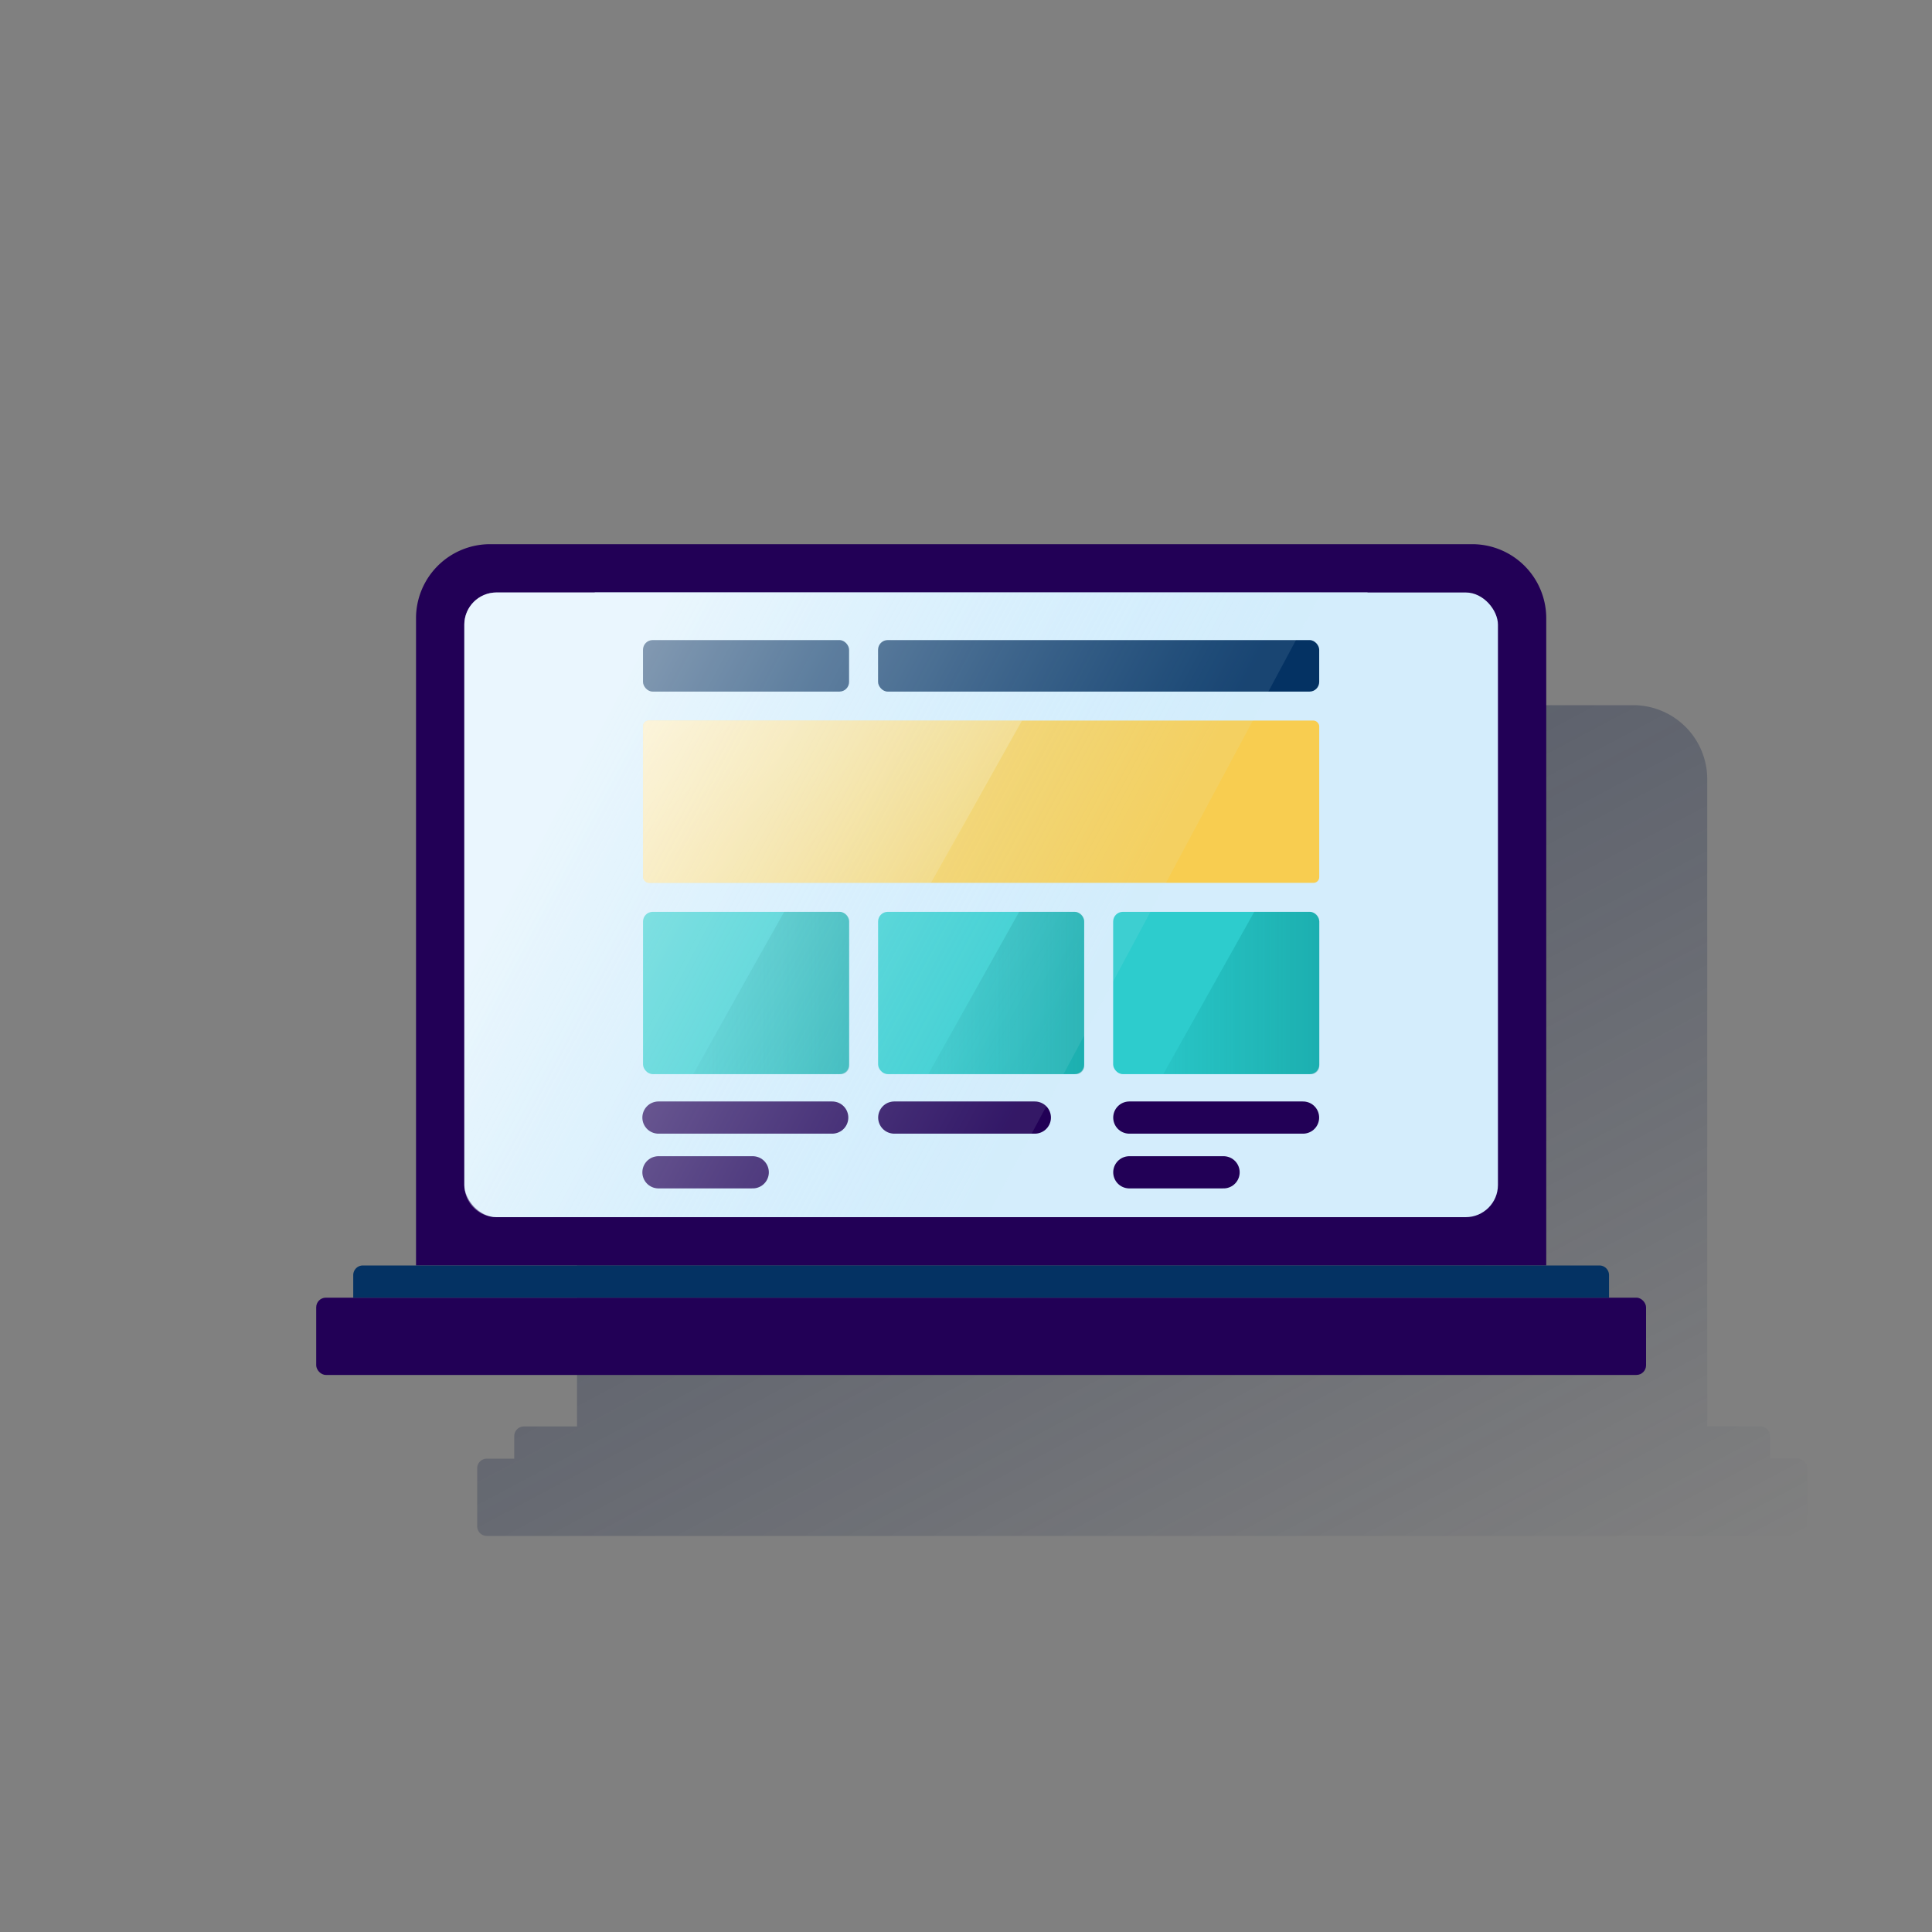 <svg id="Contenido" xmlns="http://www.w3.org/2000/svg" xmlns:xlink="http://www.w3.org/1999/xlink" viewBox="0 0 600 600"><rect x="0" y="0" width="600" height="600" fill="#808080" stroke="none"/><defs><style>.cls-1{fill:url(#Degradado_sin_nombre_4);}.cls-2{fill:#220056;}.cls-3{fill:#d4edfc;}.cls-4{fill:#043263;}.cls-5{fill:#2dcccd;}.cls-6{fill:url(#Degradado_sin_nombre_13);}.cls-7{fill:url(#Degradado_sin_nombre_13-2);}.cls-8{fill:url(#Degradado_sin_nombre_13-3);}.cls-9{fill:#f8cd50;}.cls-10{fill:url(#Degradado_sin_nombre_24);}.cls-11{fill:none;stroke:#220056;stroke-linecap:round;stroke-miterlimit:10;stroke-width:10px;}.cls-12{fill-rule:evenodd;fill:url(#Degradado_sin_nombre_20);}</style><linearGradient id="Degradado_sin_nombre_4" x1="251.15" y1="189.92" x2="437.99" y2="541.31" gradientUnits="userSpaceOnUse"><stop offset="0" stop-color="#192647" stop-opacity="0.5"/><stop offset="1" stop-color="#192647" stop-opacity="0"/></linearGradient><linearGradient id="Degradado_sin_nombre_13" x1="336.7" y1="308.38" x2="288.27" y2="308.38" gradientUnits="userSpaceOnUse"><stop offset="0" stop-color="#028484"/><stop offset="0" stop-color="#028484" stop-opacity="0.4"/><stop offset="1" stop-color="#028484" stop-opacity="0.1"/></linearGradient><linearGradient id="Degradado_sin_nombre_13-2" x1="409.7" y1="308.38" x2="361.27" y2="308.38" xlink:href="#Degradado_sin_nombre_13"/><linearGradient id="Degradado_sin_nombre_13-3" x1="263.7" y1="308.38" x2="215.27" y2="308.38" xlink:href="#Degradado_sin_nombre_13"/><linearGradient id="Degradado_sin_nombre_24" x1="9186.41" y1="-8289.82" x2="9117.01" y2="-8359.22" gradientTransform="translate(9403.71 -8082.6) rotate(180)" gradientUnits="userSpaceOnUse"><stop offset="0" stop-color="#fff" stop-opacity="0.6"/><stop offset="1" stop-color="#fff" stop-opacity="0.15"/></linearGradient><linearGradient id="Degradado_sin_nombre_20" x1="184.83" y1="229.84" x2="334.7" y2="309.53" gradientUnits="userSpaceOnUse"><stop offset="0" stop-color="#fff" stop-opacity="0.5"/><stop offset="1" stop-color="#cdeefe" stop-opacity="0.1"/></linearGradient></defs><title>vacantes</title><path class="cls-1" d="M558.2,453h-8.5v-7a3,3,0,0,0-3-3H530.2V242a23,23,0,0,0-23-23h-305a23,23,0,0,0-23,23V443H162.7a3,3,0,0,0-3,3v7h-8.5a3,3,0,0,0-3,3v18a3,3,0,0,0,3,3h407a3,3,0,0,0,3-3V456A3,3,0,0,0,558.2,453Z"/><path class="cls-2" d="M152.2,169h305a23,23,0,0,1,23,23V393a0,0,0,0,1,0,0h-351a0,0,0,0,1,0,0V192A23,23,0,0,1,152.2,169Z"/><rect class="cls-3" x="144.2" y="184" width="321" height="194" rx="10"/><rect class="cls-2" x="98.2" y="403" width="413" height="24" rx="3"/><path class="cls-4" d="M112.7,393h384a3,3,0,0,1,3,3v7a0,0,0,0,1,0,0h-390a0,0,0,0,1,0,0v-7A3,3,0,0,1,112.7,393Z"/><rect class="cls-3" x="184.7" y="184" width="240" height="194"/><rect class="cls-5" x="199.7" y="283.18" width="64" height="50.4" rx="3"/><rect class="cls-5" x="272.7" y="283.18" width="64" height="50.4" rx="3"/><path class="cls-6" d="M316.52,283.18l-28.25,50.4h45.91a2.52,2.52,0,0,0,2.52-2.52V286.18a3,3,0,0,0-3-3Z"/><rect class="cls-5" x="345.7" y="283.18" width="64" height="50.4" rx="3"/><path class="cls-7" d="M389.52,283.18l-28.25,50.4h45.91a2.52,2.52,0,0,0,2.52-2.52V286.18a3,3,0,0,0-3-3Z"/><path class="cls-8" d="M243.52,283.18l-28.25,50.4h45.91a2.52,2.52,0,0,0,2.52-2.52V286.18a3,3,0,0,0-3-3Z"/><rect class="cls-4" x="272.7" y="198.78" width="137" height="16" rx="3" transform="translate(682.39 413.56) rotate(180)"/><rect class="cls-4" x="199.7" y="198.78" width="64" height="16" rx="3" transform="translate(463.39 413.56) rotate(180)"/><rect class="cls-9" x="199.7" y="223.78" width="210" height="50.4" rx="1.78"/><path class="cls-10" d="M201.47,274.18h87.67l28.26-50.4H201.47a1.77,1.77,0,0,0-1.77,1.78V272.4A1.78,1.78,0,0,0,201.47,274.18Z"/><line class="cls-11" x1="204.49" y1="347.07" x2="258.45" y2="347.07"/><line class="cls-11" x1="204.49" y1="364.07" x2="233.77" y2="364.07"/><line class="cls-11" x1="277.72" y1="347.07" x2="321.38" y2="347.07"/><line class="cls-11" x1="350.72" y1="347.07" x2="404.67" y2="347.07"/><line class="cls-11" x1="350.72" y1="364.07" x2="379.99" y2="364.07"/><path class="cls-12" d="M154.2,378H306.5L410.39,184H154.2a10,10,0,0,0-10,10V368A10,10,0,0,0,154.2,378Z"/></svg>
